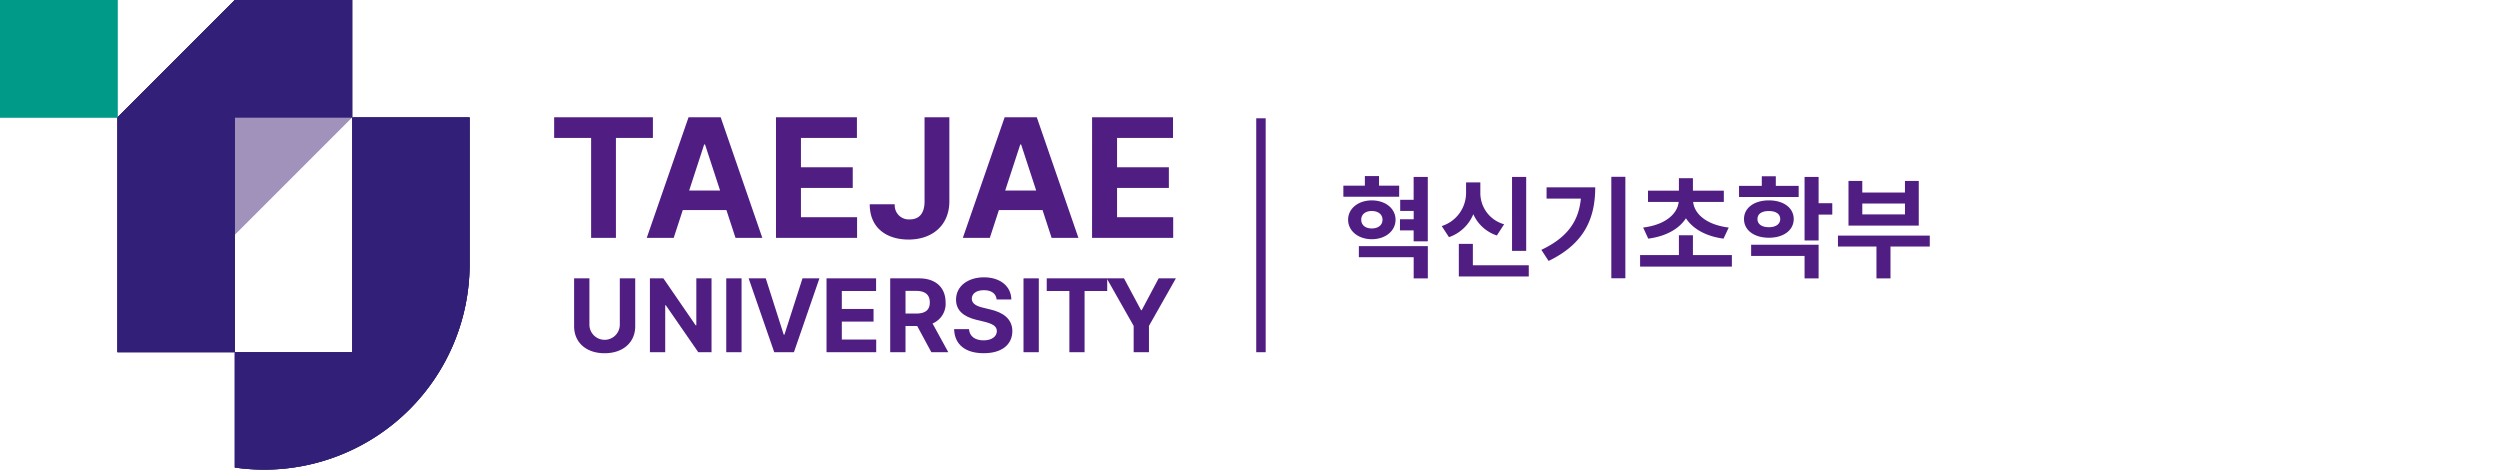 <svg id="logo_intro_01" xmlns="http://www.w3.org/2000/svg" xmlns:xlink="http://www.w3.org/1999/xlink" width="530" height="100" viewBox="0 0 530 100">
  <defs>
    <clipPath id="clip-path">
      <rect id="사각형_2470" data-name="사각형 2470" width="529.459" height="99.557" transform="translate(0 0.001)" fill="#501d83"/>
    </clipPath>
  </defs>
  <rect id="base" width="530" height="100" fill="#fff"/>
  <line id="선_1032" data-name="선 1032" y2="49.591" transform="translate(267.322 25.077)" fill="none" stroke="#501d83" stroke-width="2"/>
  <g id="그룹_3195" data-name="그룹 3195" clip-path="url(#clip-path)">
    <g id="그룹_3461" data-name="그룹 3461">
      <path id="패스_29394" data-name="패스 29394" d="M117.479,24.866h20.937v4.378h-7.838V50.428h-5.261V29.244h-7.838Z" fill="#501d83"/>
      <path id="패스_29395" data-name="패스 29395" d="M137.109,50.428l8.862-25.562h6.815l8.826,25.562h-5.684L154,44.532h-9.251l-1.924,5.9ZM152.662,40.4l-3.2-9.78h-.177L146.1,40.4Z" fill="#501d83"/>
      <path id="패스_29396" data-name="패스 29396" d="M164.508,24.866h17.159v4.378H169.8v6.214h10.981v4.378H169.8V46.05h11.9v4.378H164.508Z" fill="#501d83"/>
      <path id="패스_29397" data-name="패스 29397" d="M201.263,24.866V42.7c0,4.961-3.513,8.085-8.65,8.085-4.625,0-8.244-2.436-8.227-7.485h5.3a2.984,2.984,0,0,0,3.178,3.213c2.03,0,3.142-1.306,3.142-3.813V24.866Z" fill="#501d83"/>
      <path id="패스_29398" data-name="패스 29398" d="M204.122,50.428l8.862-25.562H219.8l8.826,25.562h-5.684l-1.924-5.9h-9.251l-1.924,5.9ZM219.675,40.4l-3.2-9.78H216.3l-3.2,9.78Z" fill="#501d83"/>
      <path id="패스_29399" data-name="패스 29399" d="M231.521,24.866H248.68v4.378H236.817v6.214H247.8v4.378H236.817V46.05h11.9v4.378h-17.2Z" fill="#501d83"/>
      <path id="패스_29400" data-name="패스 29400" d="M131.4,68.914a3.224,3.224,0,0,1-6.445,0V59.009h-3.243V69.174c0,3.427,2.573,5.72,6.466,5.709,3.882.011,6.488-2.282,6.488-5.709V59.009H131.4Z" fill="#501d83"/>
      <path id="패스_29401" data-name="패스 29401" d="M147.622,68.957h-.151l-6.834-9.948h-2.855V74.666h3.244V64.718h.13l6.877,9.948h2.811V59.009h-3.222Z" fill="#501d83"/>
      <rect id="사각형_2465" data-name="사각형 2465" width="3.244" height="15.657" transform="translate(153.966 59.01)" fill="#501d83"/>
      <path id="패스_29402" data-name="패스 29402" d="M166.3,70.946h-.151l-3.807-11.937H158.71l5.428,15.657h4.174l5.407-15.657h-3.59Z" fill="#501d83"/>
      <path id="패스_29403" data-name="패스 29403" d="M178.466,68.178h6.726V65.5h-6.726V61.69h7.266V59.009h-10.51V74.666h10.532V71.984h-7.288Z" fill="#501d83"/>
      <path id="패스_29404" data-name="패스 29404" d="M200.466,64.113c0-3.1-2.044-5.1-5.6-5.1h-6.142V74.666h3.244V69.108h2.476l3,5.558h3.59L197.7,68.579a4.525,4.525,0,0,0,2.769-4.466m-6.207,2.357H191.97v-4.8h2.292c1.925.011,2.865.865,2.855,2.444.01,1.568-.93,2.357-2.855,2.357" fill="#501d83"/>
      <path id="패스_29405" data-name="패스 29405" d="M209.933,65.605l-1.406-.346c-1.351-.3-2.519-.811-2.508-1.946.011-1.038.93-1.795,2.573-1.795,1.59,0,2.574.724,2.7,1.968h3.115c-.044-2.768-2.325-4.693-5.8-4.693-3.428,0-5.936,1.892-5.926,4.736,0,2.292,1.622,3.611,4.261,4.26l1.708.411c1.709.422,2.682.919,2.682,1.99,0,1.168-1.1,1.968-2.812,1.968-1.73,0-2.984-.8-3.092-2.379H202.27c.1,3.363,2.509,5.114,6.294,5.1,3.817.01,6.044-1.828,6.055-4.693-.011-2.606-2.011-3.969-4.693-4.585" fill="#501d83"/>
      <rect id="사각형_2466" data-name="사각형 2466" width="3.244" height="15.657" transform="translate(216.983 59.01)" fill="#501d83"/>
      <path id="패스_29406" data-name="패스 29406" d="M245.636,59.009l-3.59,6.747H241.9l-3.612-6.747H221.907v2.682h4.8V74.666h3.222V61.691h4.8v-2.5l5.607,9.9V74.67h3.244V69.087l5.709-10.078Z" fill="#501d83"/>
    </g>
    <g id="그룹_3462" data-name="그룹 3462">
      <path id="패스_29409" data-name="패스 29409" d="M49.779,49.779V24.889h24.89Z" fill="#a192bb"/>
      <path id="패스_29414" data-name="패스 29414" d="M0,0H24.89V24.89H0Z" fill="#00a497"/>
      <path id="패스_29412" data-name="패스 29412" d="M49.779,0,24.89,24.889V74.668H49.779V24.889H74.668V0Z" fill="#501d83"/>
      <path id="패스_29413" data-name="패스 29413" d="M99.558,24.89H74.668V74.669H49.779V99.114A44.04,44.04,0,0,0,56,99.558,43.557,43.557,0,0,0,99.558,56.022Z" fill="#501d83"/>
      <rect id="사각형_2467" data-name="사각형 2467" width="24.89" height="24.89" fill="#009b88"/>
      <path id="패스_29407" data-name="패스 29407" d="M49.779,0,24.89,24.889V74.668H49.779V24.889H74.668V0Z" fill="#321f78"/>
      <path id="패스_29408" data-name="패스 29408" d="M99.558,24.89H74.668V74.669H49.779V99.114A44.04,44.04,0,0,0,56,99.558,43.557,43.557,0,0,0,99.558,56.022Z" fill="#321f78"/>
      <rect id="사각형_2468" data-name="사각형 2468" width="24.89" height="24.89" fill="#009b88"/>
      <path id="패스_29410" data-name="패스 29410" d="M49.779,0,24.89,24.889V74.668H49.779V24.889H74.668V0Z" fill="#321f78"/>
      <path id="패스_29411" data-name="패스 29411" d="M99.558,24.89H74.668V74.669H49.779V99.114A44.04,44.04,0,0,0,56,99.558,43.557,43.557,0,0,0,99.558,56.022Z" fill="#321f78"/>
    </g>
    <path id="패스_31402" data-name="패스 31402" d="M.792-17.64v2.352H12.624V-17.64H8.352v-2.04h-3v2.04ZM1.8-10.416c0,2.376,2.16,4.128,5.016,4.128,2.9,0,5.04-1.752,5.04-4.128s-2.136-4.1-5.04-4.1C3.96-14.52,1.8-12.792,1.8-10.416ZM4.08-2.472H15.7V2.016h3v-6.84H4.08Zm.5-7.944c0-1.176.936-1.848,2.232-1.848,1.32,0,2.28.672,2.28,1.848s-.96,1.848-2.28,1.848C5.52-8.568,4.584-9.24,4.584-10.416ZM12.792-8.16h2.9v2.328h3V-19.488h-3v4.848H12.84v2.352H15.7v1.776h-2.9Zm23.76-11.328V-3.816h3V-19.488ZM21.648-9.072,23.184-6.72a8.643,8.643,0,0,0,5.16-4.872A8.264,8.264,0,0,0,33.336-7.08l1.536-2.376a6.871,6.871,0,0,1-5.04-6.744v-2.136H26.808V-16.2A7.4,7.4,0,0,1,21.648-9.072Zm3.624,10.68H40.1V-.768H28.248V-5.3H25.272ZM57.6-19.512v21.5h2.976v-21.5ZM42.768-4.032,44.3-1.68c7.608-3.672,9.888-9.048,9.888-15.6H43.872V-14.9h7.272C50.688-10.1,48.288-6.648,42.768-4.032ZM63.7-2.928V-.48H83.16V-2.928H74.9v-4.2H71.928v4.2Zm.648-5.832,1.08,2.352c3.816-.5,6.576-2.112,7.992-4.32,1.44,2.208,4.176,3.816,7.968,4.32l1.1-2.352c-4.872-.6-7.3-3-7.536-5.424h6.5v-2.4H74.9v-2.64H71.928v2.64H65.376v2.4h6.5C71.64-11.76,69.192-9.36,64.344-8.76Zm20.328-8.832v2.352H97.32v-2.352H92.472v-2.04H89.5v2.04Zm1.056,7.032c0,2.376,2.16,3.96,5.28,3.96,3.1,0,5.256-1.584,5.256-3.96s-2.16-3.96-5.256-3.96C87.888-14.52,85.728-12.936,85.728-10.56ZM87.24-2.736H98.568V2.016h2.976V-5.112H87.24Zm1.344-7.824c0-1.128.96-1.7,2.424-1.7,1.416,0,2.4.576,2.4,1.7,0,1.1-.984,1.728-2.4,1.728C89.544-8.832,88.584-9.456,88.584-10.56Zm9.984,4.536h2.976V-11.5h2.9V-13.92h-2.9v-5.568H98.568Zm7.08-1.032v2.328h8.16V2.016h2.976V-4.728h8.328V-7.056Zm2.232-2.112h14.9v-9.48h-2.928v2.472h-9.048v-2.472H107.88Zm2.928-2.376v-2.3h9.048v2.3Z" transform="translate(284 57)" fill="#501d83"/>
  </g>
</svg>
